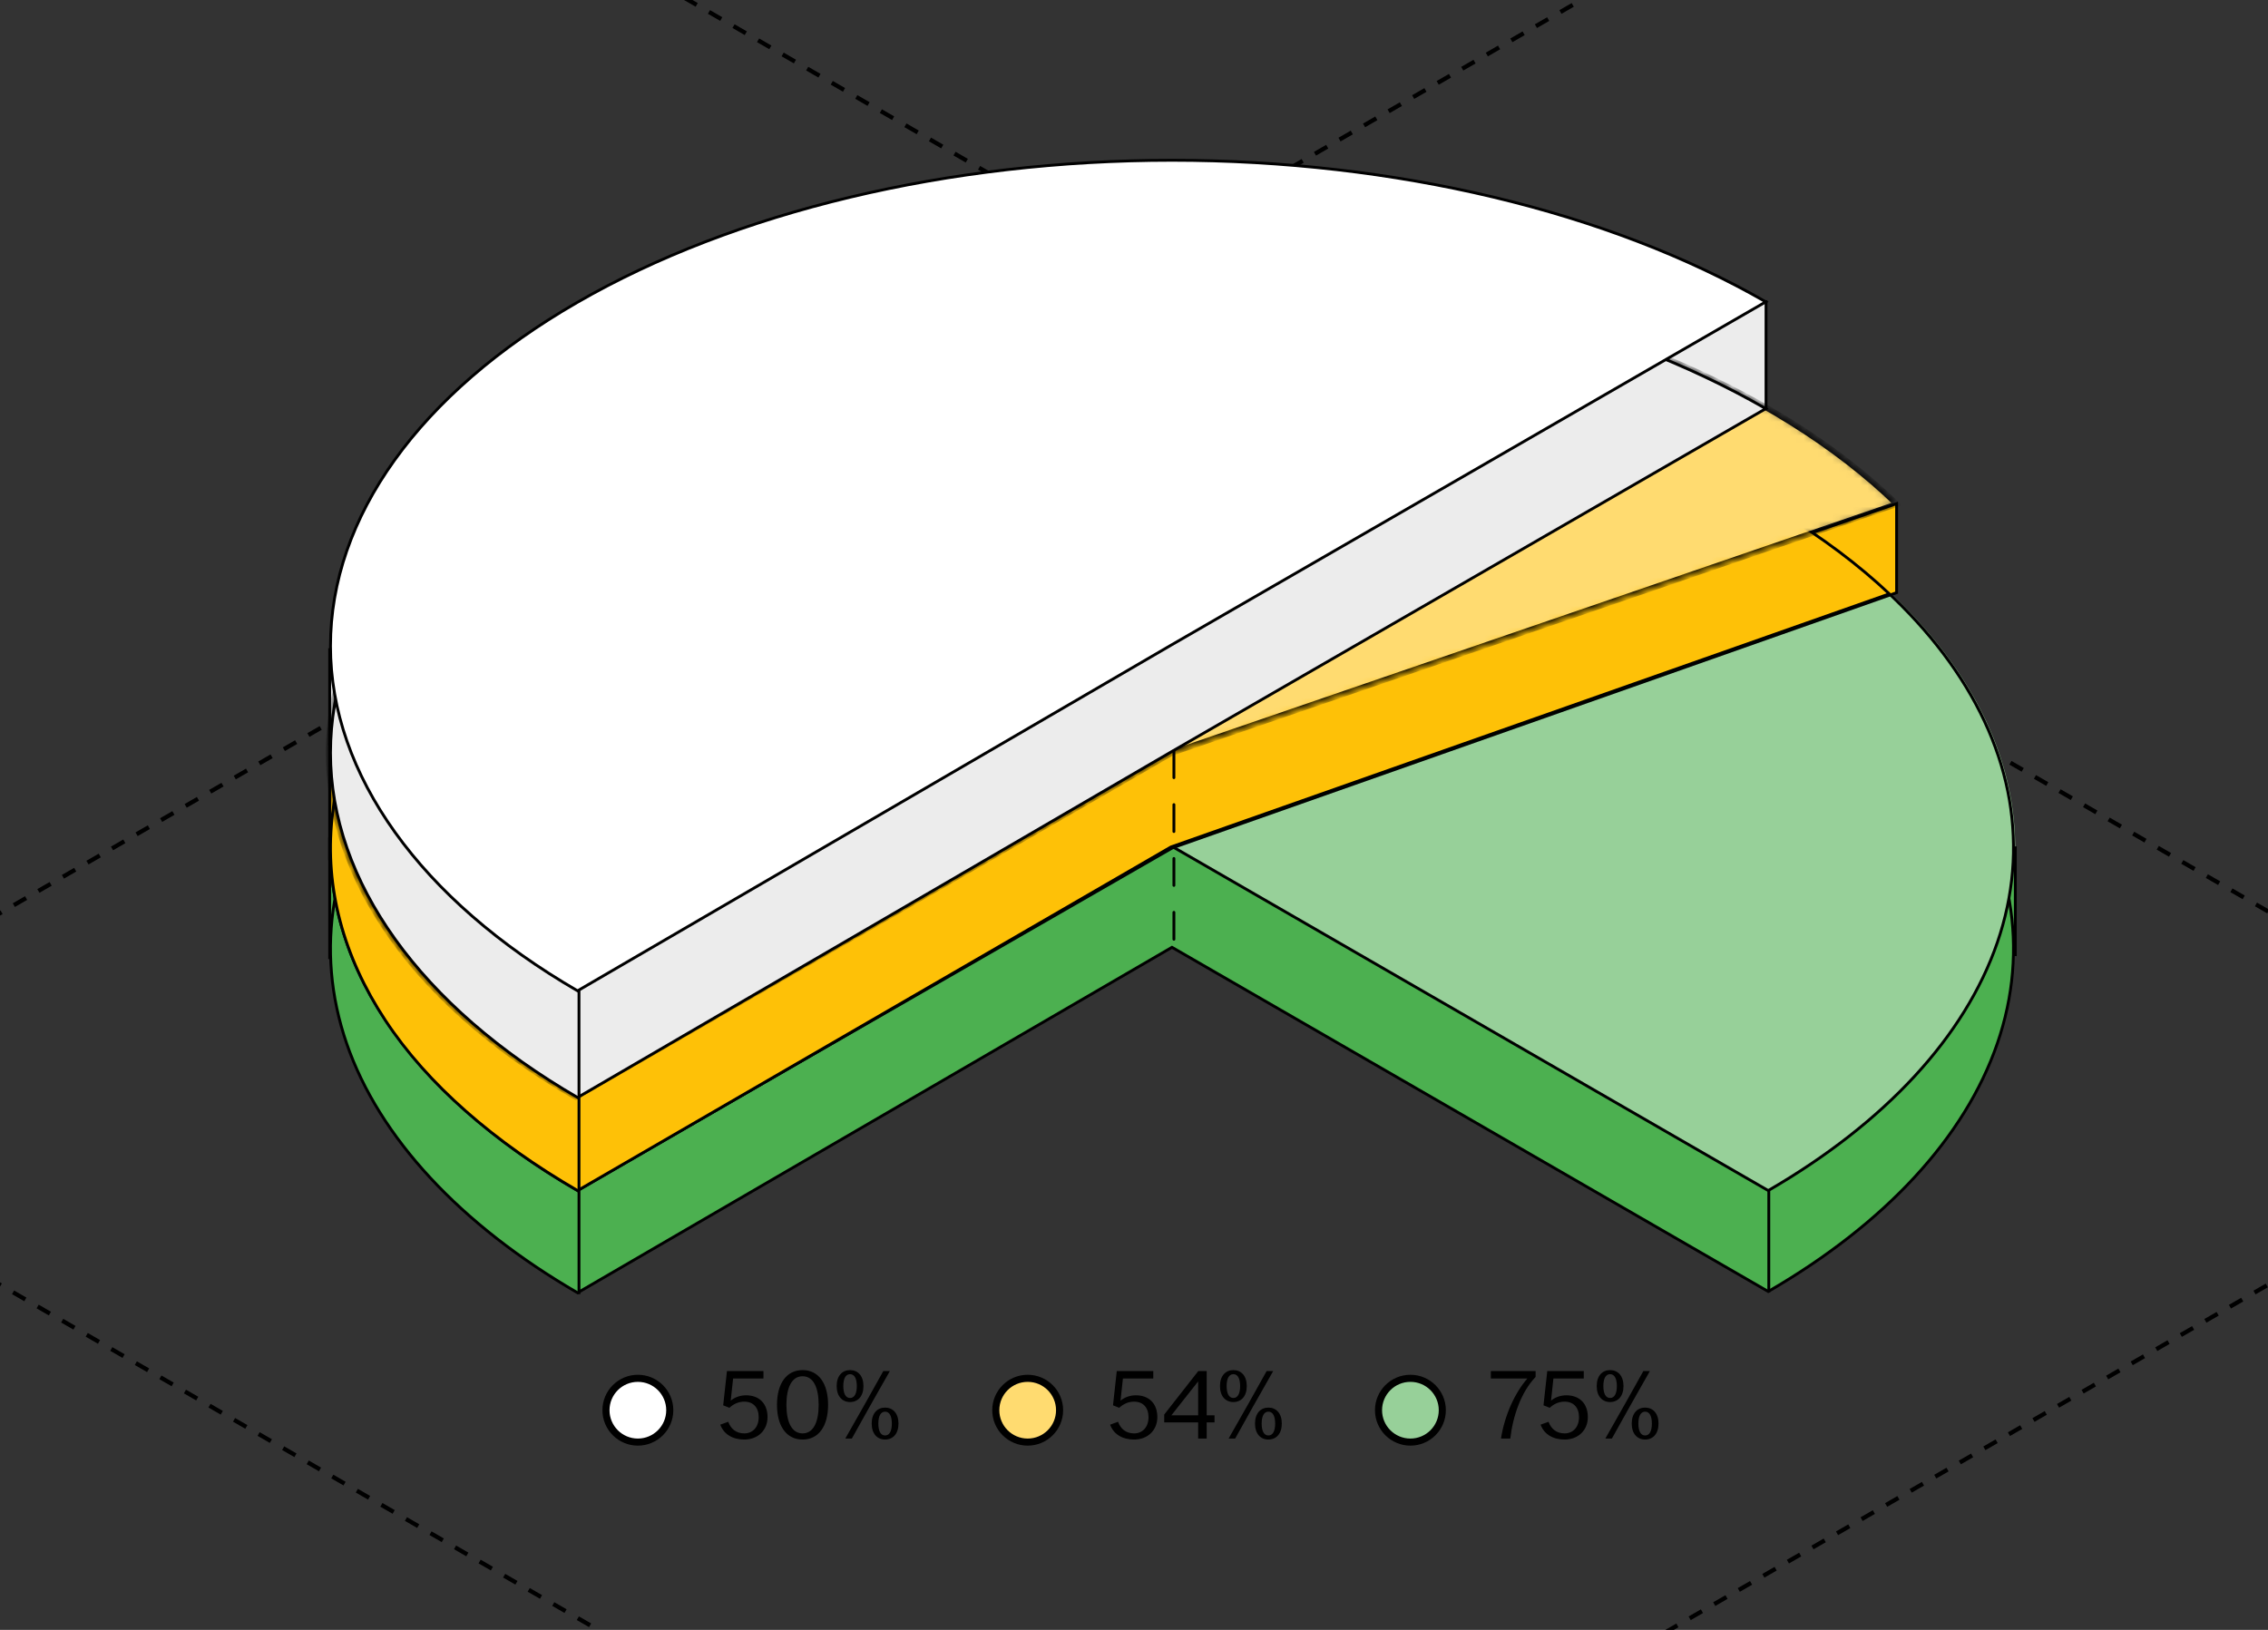 <?xml version="1.0" encoding="UTF-8"?> <svg xmlns="http://www.w3.org/2000/svg" width="320" height="230" viewBox="0 0 320 230" fill="none"><rect x="0" y="0" width="320" height="230" fill="#333333" stroke="none"/><g clip-path="url(#clip0_4943_291)"><path d="M-456.631 155.106L160.336 511.585" stroke="black" stroke-width="0.6" stroke-linejoin="round" stroke-dasharray="2 2"></path><path d="M-251.062 36.414L365.522 392.244" stroke="black" stroke-width="0.6" stroke-linejoin="round" stroke-dasharray="2 2"></path><path d="M160.146 -200.99L776.766 155.293" stroke="black" stroke-width="0.6" stroke-linejoin="round" stroke-dasharray="2 2"></path><path d="M159.477 511.586L776.834 155.098" stroke="black" stroke-width="0.6" stroke-linejoin="round" stroke-dasharray="2 2"></path><path d="M-45.721 392.246L571.223 36.389" stroke="black" stroke-width="0.6" stroke-linejoin="round" stroke-dasharray="2 2"></path><path d="M-45.484 -82.273L571.578 273.766" stroke="black" stroke-width="0.6" stroke-linejoin="round" stroke-dasharray="2 2"></path><path d="M-250.906 273.766L365.629 -82.318" stroke="black" stroke-width="0.6" stroke-linejoin="round" stroke-dasharray="2 2"></path><path d="M-456.945 155.289L160.066 -201.003" stroke="black" stroke-width="0.6" stroke-linejoin="round" stroke-dasharray="2 2"></path><path d="M81.231 168.206C64.593 158.599 53.261 146.36 48.671 133.035C44.08 119.711 46.436 105.9 55.441 93.348C64.446 80.797 79.695 70.069 99.26 62.521C118.826 54.973 141.828 50.945 165.359 50.945C188.89 50.945 211.893 54.973 231.458 62.521C251.024 70.069 266.273 80.797 275.278 93.348C284.283 105.9 286.639 119.711 282.048 133.035C277.457 146.36 266.126 158.599 249.487 168.206L165.359 119.635L81.231 168.206Z" fill="#97D099"></path><path d="M284.347 119.639L284.347 134.713L165.013 128.851L46.516 135.132L46.516 118.383L284.347 119.639Z" fill="#4CB050" stroke="black" stroke-width="0.4"></path><path d="M249.487 182.248L165.533 133.777L165.359 133.677L165.186 133.777L81.492 182.429C64.98 172.856 53.476 160.501 48.911 147.25C44.33 133.953 46.681 120.17 55.667 107.644C64.654 95.119 79.872 84.413 99.397 76.881C118.922 69.349 141.877 65.328 165.359 65.328C188.842 65.328 211.797 69.349 231.322 76.881C250.847 84.413 266.065 95.119 275.051 107.644C284.038 120.17 286.389 133.953 281.808 147.25C277.243 160.501 265.997 172.676 249.487 182.248Z" fill="#4CB050" stroke="black" stroke-width="0.4"></path><path d="M249.487 168.006L165.533 119.535L165.359 119.435L165.186 119.535L81.492 168.007C64.979 158.435 53.476 146.258 48.911 133.008C44.33 119.711 46.681 105.928 55.667 93.402C64.654 80.877 79.872 70.171 99.397 62.639C118.922 55.106 141.877 51.086 165.359 51.086C188.842 51.086 211.797 55.106 231.322 62.639C250.847 70.171 266.065 80.877 275.051 93.402C284.038 105.928 286.389 119.711 281.808 133.008C277.243 146.259 265.997 158.434 249.487 168.006Z" fill="#97D099" stroke="black" stroke-width="0.4"></path><path d="M267.599 83.632L267.599 71.07L165.431 106.243L46.516 102.893L46.516 121.316L81.495 167.894L165.431 119.642L267.599 83.632Z" fill="#FEC107" stroke="black" stroke-width="0.4"></path><path d="M249.175 57.668L249.175 42.594L46.516 91.643L46.516 105.109L81.269 154.81L249.175 57.668Z" fill="#ECECEC" stroke="black" stroke-width="0.4"></path><path d="M81.492 168.007C69.707 161.176 60.296 152.987 54.367 143.977C48.409 134.921 45.843 125.239 46.839 115.569C47.834 105.899 52.368 96.46 60.141 87.876C67.915 79.291 78.752 71.755 91.937 65.764C105.123 59.774 120.358 55.465 136.638 53.122C152.919 50.779 169.874 50.454 186.387 52.17C202.901 53.885 218.597 57.602 232.441 63.075C246.217 68.522 257.848 75.584 266.575 83.801L165.232 119.514L165.207 119.523L165.186 119.535L81.492 168.007Z" fill="#FEC107" stroke="black" stroke-width="0.4"></path><mask id="path-17-inside-1_4943_291" fill="white"><path d="M81.231 154.807C69.302 147.92 60.045 139.646 54.077 130.535C48.109 121.424 45.566 111.685 46.615 101.963C47.665 92.241 52.284 82.759 60.165 74.147C68.047 65.534 79.011 57.988 92.33 52.009C105.649 46.03 121.019 41.755 137.418 39.467C153.818 37.18 170.872 36.932 187.45 38.741C204.028 40.549 219.751 44.373 233.574 49.958C247.396 55.542 259.004 62.761 267.626 71.134L165.359 106.236L81.231 154.807Z"></path></mask><path d="M81.231 154.807C69.302 147.92 60.045 139.646 54.077 130.535C48.109 121.424 45.566 111.685 46.615 101.963C47.665 92.241 52.284 82.759 60.165 74.147C68.047 65.534 79.011 57.988 92.33 52.009C105.649 46.03 121.019 41.755 137.418 39.467C153.818 37.18 170.872 36.932 187.45 38.741C204.028 40.549 219.751 44.373 233.574 49.958C247.396 55.542 259.004 62.761 267.626 71.134L165.359 106.236L81.231 154.807Z" fill="#FFDB70" stroke="black" stroke-width="0.8" mask="url(#path-17-inside-1_4943_291)"></path><path d="M81.491 154.872C59.332 142.025 46.63 124.369 46.63 106.236C46.63 88.056 59.139 70.62 81.405 57.765C103.671 44.91 133.87 37.688 165.359 37.688C196.767 37.688 226.891 44.872 249.141 57.665L165.186 106.136L165.185 106.137L81.491 154.872Z" fill="#ECECEC" stroke="black" stroke-width="0.4"></path><path d="M165.186 91.066L165.185 91.066L81.491 139.819C59.332 126.971 46.63 109.299 46.63 91.166C46.63 72.986 59.139 55.55 81.405 42.695C103.671 29.839 133.87 22.617 165.359 22.617C196.767 22.617 226.891 29.802 249.141 42.595L165.186 91.066Z" fill="white" stroke="black" stroke-width="0.4"></path><line x1="81.692" y1="139.695" x2="81.692" y2="182.624" stroke="black" stroke-width="0.4"></line><line x1="249.567" y1="167.891" x2="249.567" y2="182.371" stroke="black" stroke-width="0.4"></line><line x1="165.63" y1="105.942" x2="165.63" y2="133.734" stroke="black" stroke-width="0.4" stroke-linecap="round" stroke-dasharray="3.8 3.8"></line><circle cx="90" cy="199" r="4.5" fill="white" stroke="black"></circle><path d="M105.018 203.14C103.38 203.14 102.12 202.398 101.63 201.04L102.75 200.634C103.114 201.628 103.856 202.272 105.018 202.272C106.222 202.272 107.048 201.362 107.048 199.99C107.048 198.646 106.306 197.792 105.004 197.792C104.164 197.792 103.45 198.156 102.918 198.66L102.036 198.31L102.568 193.48H107.72V194.53H103.436L103.1 197.652C103.604 197.218 104.388 196.896 105.256 196.896C107.146 196.896 108.294 198.086 108.294 199.976C108.294 201.824 106.936 203.14 105.018 203.14ZM113.24 203.14C110.972 203.14 109.628 201.25 109.628 198.24C109.628 195.23 110.972 193.34 113.24 193.34C115.508 193.34 116.838 195.23 116.838 198.24C116.838 201.25 115.508 203.14 113.24 203.14ZM110.958 198.24C110.958 200.648 111.7 202.272 113.24 202.272C114.78 202.272 115.508 200.648 115.508 198.24C115.508 195.832 114.78 194.208 113.24 194.208C111.7 194.208 110.958 195.832 110.958 198.24ZM119.266 203L122.094 198.016L124.628 193.48H125.552L122.724 198.464L120.19 203H119.266ZM118.048 195.594C118.048 194.152 118.832 193.34 119.938 193.34C121.044 193.34 121.828 194.152 121.828 195.594C121.828 197.036 121.044 197.848 119.938 197.848C118.832 197.848 118.048 197.036 118.048 195.594ZM118.986 195.594C118.986 196.63 119.308 197.274 119.938 197.274C120.568 197.274 120.89 196.63 120.89 195.594C120.89 194.558 120.568 193.914 119.938 193.914C119.308 193.914 118.986 194.558 118.986 195.594ZM122.99 200.886C122.99 199.444 123.774 198.632 124.88 198.632C125.986 198.632 126.77 199.444 126.77 200.886C126.77 202.328 125.986 203.14 124.88 203.14C123.774 203.14 122.99 202.328 122.99 200.886ZM123.928 200.886C123.928 201.922 124.25 202.566 124.88 202.566C125.51 202.566 125.832 201.922 125.832 200.886C125.832 199.85 125.51 199.206 124.88 199.206C124.25 199.206 123.928 199.85 123.928 200.886Z" fill="black"></path><circle cx="145" cy="199" r="4.5" fill="#FFDB70" stroke="black"></circle><path d="M160.018 203.14C158.38 203.14 157.12 202.398 156.63 201.04L157.75 200.634C158.114 201.628 158.856 202.272 160.018 202.272C161.222 202.272 162.048 201.362 162.048 199.99C162.048 198.646 161.306 197.792 160.004 197.792C159.164 197.792 158.45 198.156 157.918 198.66L157.036 198.31L157.568 193.48H162.72V194.53H158.436L158.1 197.652C158.604 197.218 159.388 196.896 160.256 196.896C162.146 196.896 163.294 198.086 163.294 199.976C163.294 201.824 161.936 203.14 160.018 203.14ZM169.052 203V200.718H164.264V199.612L169.066 193.48H170.256V199.724H171.362V200.718H170.256V203H169.052ZM165.272 199.724H169.052V194.936L165.272 199.724ZM173.35 203L176.178 198.016L178.712 193.48H179.636L176.808 198.464L174.274 203H173.35ZM172.132 195.594C172.132 194.152 172.916 193.34 174.022 193.34C175.128 193.34 175.912 194.152 175.912 195.594C175.912 197.036 175.128 197.848 174.022 197.848C172.916 197.848 172.132 197.036 172.132 195.594ZM173.07 195.594C173.07 196.63 173.392 197.274 174.022 197.274C174.652 197.274 174.974 196.63 174.974 195.594C174.974 194.558 174.652 193.914 174.022 193.914C173.392 193.914 173.07 194.558 173.07 195.594ZM177.074 200.886C177.074 199.444 177.858 198.632 178.964 198.632C180.07 198.632 180.854 199.444 180.854 200.886C180.854 202.328 180.07 203.14 178.964 203.14C177.858 203.14 177.074 202.328 177.074 200.886ZM178.012 200.886C178.012 201.922 178.334 202.566 178.964 202.566C179.594 202.566 179.916 201.922 179.916 200.886C179.916 199.85 179.594 199.206 178.964 199.206C178.334 199.206 178.012 199.85 178.012 200.886Z" fill="black"></path><circle cx="199" cy="199" r="4.5" fill="#97D099" stroke="black"></circle><path d="M211.778 203C212.282 199.752 213.724 196.56 215.502 194.53H210.35V193.48H216.664V194.306C214.648 196.392 213.458 199.794 213.094 203H211.778ZM220.758 203.14C219.12 203.14 217.86 202.398 217.37 201.04L218.49 200.634C218.854 201.628 219.596 202.272 220.758 202.272C221.962 202.272 222.788 201.362 222.788 199.99C222.788 198.646 222.046 197.792 220.744 197.792C219.904 197.792 219.19 198.156 218.658 198.66L217.776 198.31L218.308 193.48H223.46V194.53H219.176L218.84 197.652C219.344 197.218 220.128 196.896 220.996 196.896C222.886 196.896 224.034 198.086 224.034 199.976C224.034 201.824 222.676 203.14 220.758 203.14ZM226.503 203L229.331 198.016L231.865 193.48H232.789L229.961 198.464L227.427 203H226.503ZM225.285 195.594C225.285 194.152 226.069 193.34 227.175 193.34C228.281 193.34 229.065 194.152 229.065 195.594C229.065 197.036 228.281 197.848 227.175 197.848C226.069 197.848 225.285 197.036 225.285 195.594ZM226.223 195.594C226.223 196.63 226.545 197.274 227.175 197.274C227.805 197.274 228.127 196.63 228.127 195.594C228.127 194.558 227.805 193.914 227.175 193.914C226.545 193.914 226.223 194.558 226.223 195.594ZM230.227 200.886C230.227 199.444 231.011 198.632 232.117 198.632C233.223 198.632 234.007 199.444 234.007 200.886C234.007 202.328 233.223 203.14 232.117 203.14C231.011 203.14 230.227 202.328 230.227 200.886ZM231.165 200.886C231.165 201.922 231.487 202.566 232.117 202.566C232.747 202.566 233.069 201.922 233.069 200.886C233.069 199.85 232.747 199.206 232.117 199.206C231.487 199.206 231.165 199.85 231.165 200.886Z" fill="black"></path></g><defs><clipPath id="clip0_4943_291"><rect width="320" height="230" rx="8" fill="white"></rect></clipPath></defs></svg> 